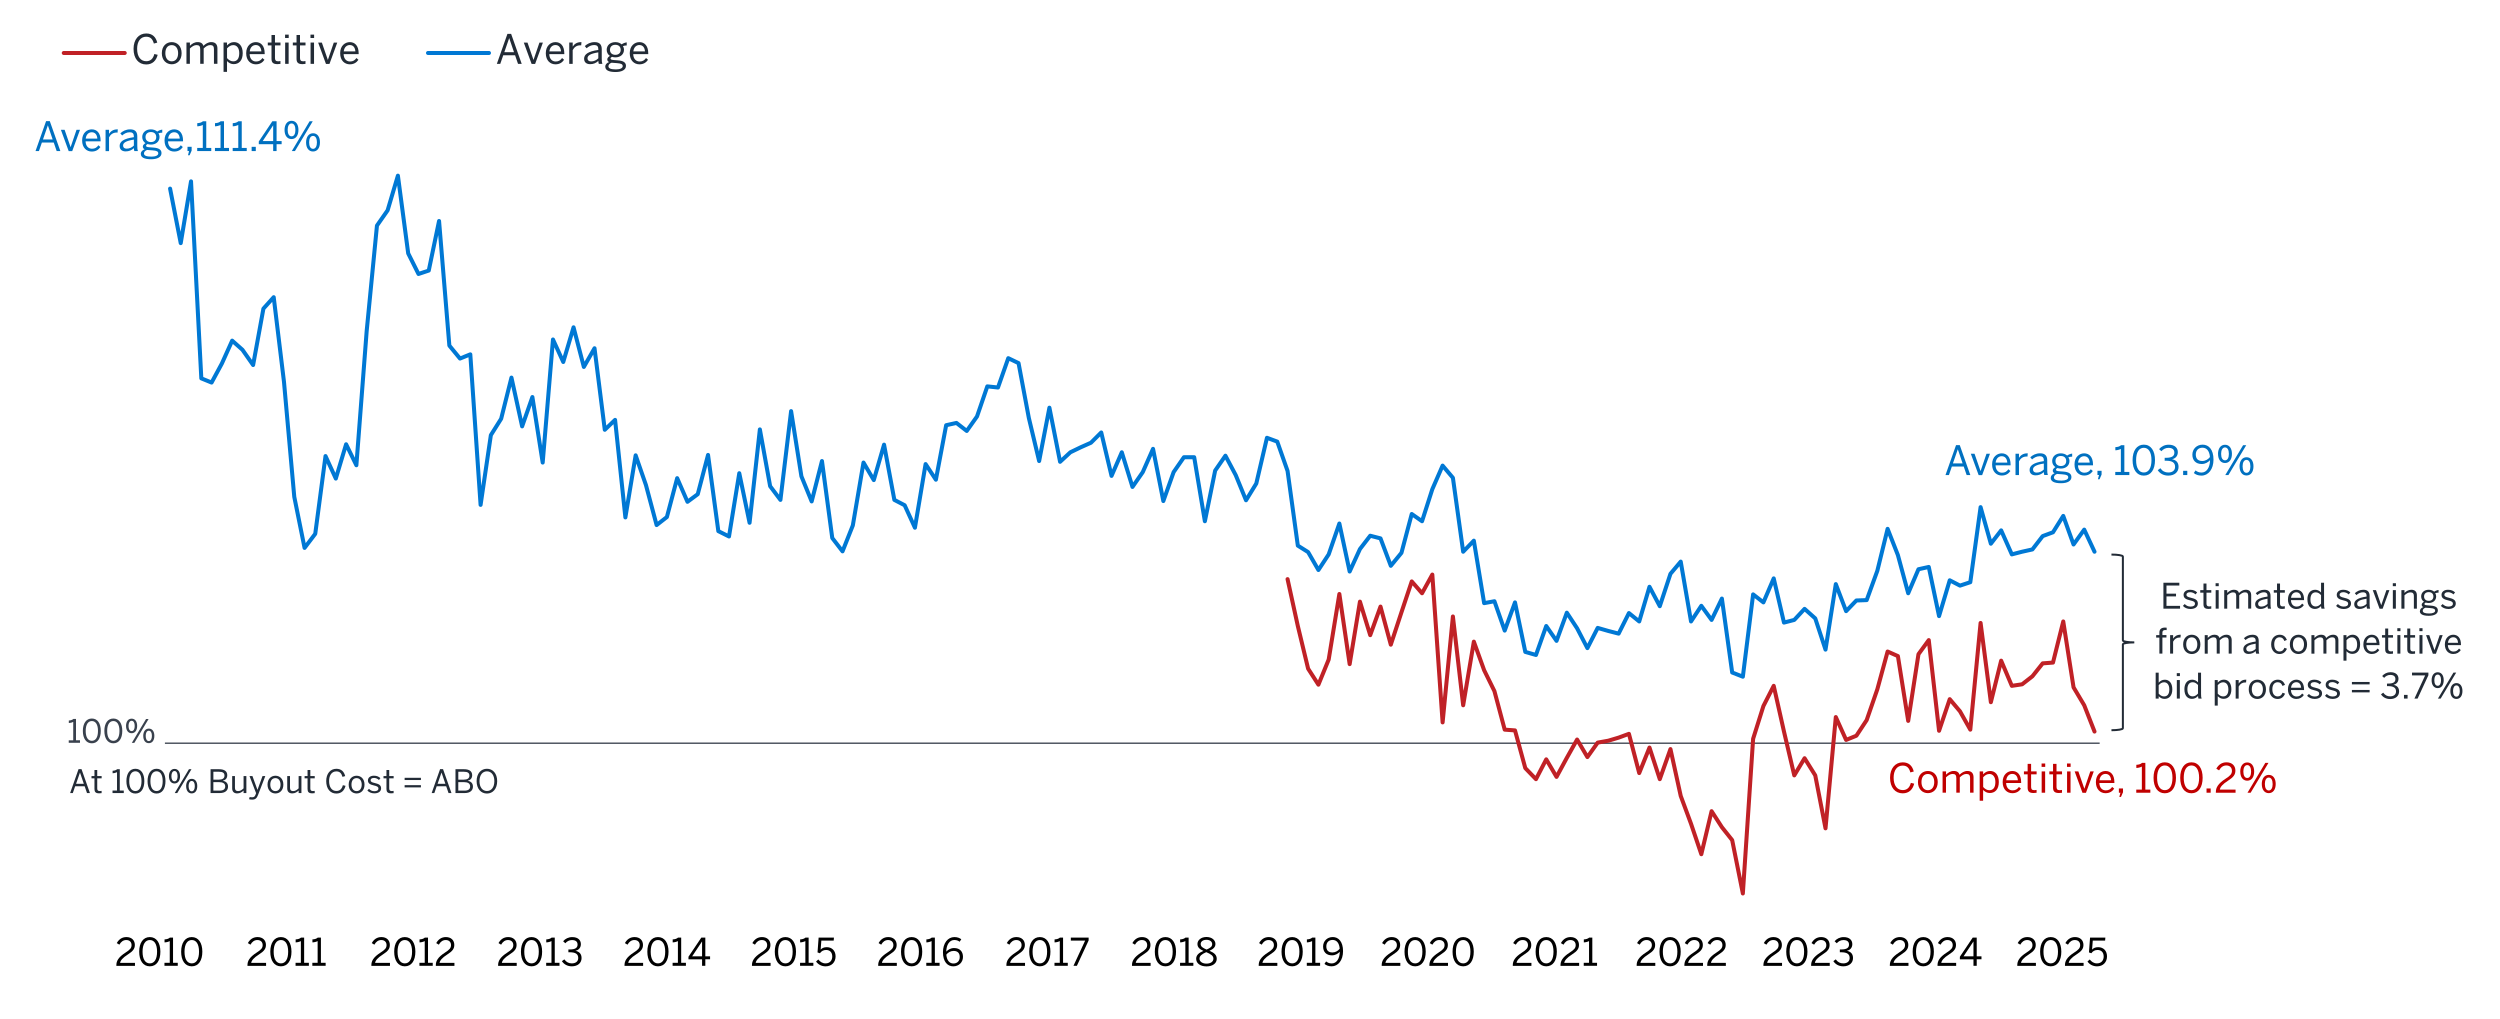<?xml version="1.0" encoding="UTF-8"?><svg id="a" xmlns="http://www.w3.org/2000/svg" viewBox="0 0 930 379.1"><defs><style>.b{fill:#c00000;}.c{fill:#222b36;}.d{stroke:#c02126;}.d,.e,.f,.g{fill:none;}.d,.f,.g{stroke-linejoin:round;}.d,.g{stroke-linecap:round;stroke-width:1.5px;}.h{fill:#39414d;}.i{fill:#0070c0;}.e{stroke:#222b36;stroke-miterlimit:8;stroke-width:.75px;}.f{stroke:#39414d;stroke-width:.5px;}.g{stroke:#0078d4;}</style></defs><line class="f" x1="61.35" y1="276.46" x2="781.07" y2="276.46"/><polyline class="d" points="478.97 215.44 482.79 232.88 486.62 248.75 490.45 254.7 494.27 245.35 498.24 220.97 502.07 247.05 505.9 223.81 509.72 236.28 513.55 225.65 517.38 239.82 521.34 227.77 525.17 216.29 529 220.69 532.82 213.74 536.65 268.73 540.48 229.33 544.3 262.36 548.27 238.69 552.1 249.32 555.93 257.11 559.75 271.43 563.58 271.71 567.41 285.74 571.38 289.85 575.2 282.48 579.03 289 582.86 281.92 586.68 275.11 590.51 281.63 594.34 276.25 598.3 275.54 602.13 274.4 605.96 272.99 609.79 287.58 613.61 278.09 617.44 289.85 621.41 278.66 625.23 296.09 629.06 306.44 632.89 317.77 636.71 301.76 640.54 307.71 644.37 312.53 648.34 332.37 652.16 274.83 655.99 262.64 659.82 255.13 663.64 272.14 667.47 288.44 671.3 282.06 675.27 288.44 679.09 308.14 682.92 266.75 686.75 275.25 690.57 273.69 694.4 267.88 698.37 256.4 702.19 242.37 706.02 244.07 709.85 268.17 713.67 243.36 717.5 238.12 721.33 271.85 725.3 260.09 729.12 264.62 732.95 271.43 736.78 231.74 740.6 261.22 744.43 245.77 748.4 255.13 752.23 254.56 756.05 251.58 759.88 246.77 763.71 246.48 767.53 231.18 771.36 255.69 775.33 262.36 779.16 272.14"/><polyline class="g" points="63.27 70.17 67.23 90.44 71.06 67.47 74.89 140.75 78.71 142.31 82.54 135.22 86.37 126.72 90.19 130.12 94.16 135.79 97.99 114.81 101.82 110.56 105.64 142.03 109.47 184.83 113.3 203.82 117.27 198.58 121.09 169.66 124.92 178.03 128.75 165.27 132.57 173.07 136.4 123.18 140.23 83.92 144.19 78.25 148.02 65.35 151.85 94.26 155.68 101.92 159.5 100.64 163.33 82.21 167.16 128.56 171.12 133.38 174.95 131.82 178.78 187.81 182.6 161.87 186.43 155.77 190.26 140.47 194.23 158.61 198.05 147.7 201.88 172.07 205.71 126.29 209.53 134.66 213.36 121.76 217.19 136.5 221.16 129.55 224.98 159.88 228.81 156.2 232.64 192.48 236.46 169.38 240.29 180.44 244.26 195.32 248.08 192.34 251.91 177.88 255.74 186.67 259.56 183.84 263.39 169.24 267.22 197.58 271.19 199.57 275.01 176.04 278.84 194.47 282.67 159.74 286.49 180.86 290.32 185.96 294.29 152.94 298.12 177.18 301.94 186.53 305.77 171.51 309.6 200.14 313.42 205.1 317.25 195.46 321.22 172.07 325.05 178.59 328.87 165.41 332.7 185.96 336.53 187.95 340.35 196.31 344.32 172.64 348.15 178.45 351.97 158.18 355.8 157.33 359.63 160.31 363.45 154.92 367.28 143.73 371.25 144.15 375.08 133.24 378.9 135.08 382.73 155.49 386.56 171.51 390.38 151.66 394.35 171.79 398.18 168.25 402.01 166.4 405.83 164.7 409.66 160.88 413.49 177.03 417.31 168.25 421.28 181.14 425.11 175.62 428.93 166.97 432.76 186.39 436.59 175.62 440.42 170.09 444.24 170.09 448.21 193.9 452.04 175.05 455.86 169.52 459.69 176.75 463.52 186.1 467.34 179.87 471.31 162.86 475.14 164.28 478.97 175.19 482.79 202.97 486.62 205.38 490.45 212.04 494.27 206.23 498.24 194.75 502.07 212.61 505.9 204.25 509.72 199.29 513.55 200.28 517.38 210.48 521.34 205.66 525.17 191.21 529 193.9 532.82 181.99 536.65 173.21 540.48 177.74 544.3 205.24 548.27 201.13 552.1 224.37 555.93 223.66 559.75 234.58 563.58 224.09 567.41 242.51 571.38 243.65 575.2 232.88 579.03 238.4 582.86 227.92 586.68 233.73 590.51 241.1 594.34 233.58 598.3 234.72 602.13 235.71 605.96 228.06 609.79 231.18 613.61 218.28 617.44 225.51 621.41 213.46 625.23 208.92 629.06 231.18 632.89 225.36 636.71 230.61 640.54 222.67 644.37 250.17 648.34 251.73 652.16 221.11 655.99 224.09 659.82 215.16 663.64 231.6 667.47 230.61 671.3 226.5 675.27 230.04 679.09 241.66 682.92 217.29 686.75 227.35 690.57 223.38 694.4 223.24 698.37 212.32 702.19 196.73 706.02 206.51 709.85 220.69 713.67 211.76 717.5 210.91 721.33 229.19 725.3 215.87 729.12 217.85 732.95 216.58 736.78 188.66 740.6 202.26 744.43 197.3 748.4 206.23 752.23 205.24 756.05 204.39 759.88 199.43 763.71 198.01 767.53 191.92 771.36 202.55 775.33 197.02 779.16 205.24"/><path class="b" d="M703.1,289.3c0-3.46,1.93-5.71,4.71-5.71,2.35,0,3.6,1.37,4.11,3.41l-1.26.34c-.48-1.68-1.25-2.54-2.87-2.54-2.07,0-3.36,1.74-3.36,4.49,0,2.94,1.32,4.62,3.39,4.62,1.58,0,2.55-.88,3.01-2.68l1.25.29c-.54,2.19-1.95,3.6-4.27,3.6-2.82,0-4.71-2.17-4.71-5.8Z"/><path class="b" d="M713.48,290.93c0-2.73,1.74-4.12,3.69-4.12s3.67,1.4,3.67,4.12-1.74,4.12-3.67,4.12-3.69-1.41-3.69-4.12ZM719.54,290.93c0-1.65-.79-3.01-2.37-3.01s-2.38,1.23-2.38,3.01c0,1.68.78,3.03,2.38,3.03,1.5,0,2.37-1.21,2.37-3.03Z"/><path class="b" d="M722.64,294.89v-7.92h1.29v1.2c.75-.75,1.67-1.37,2.85-1.37,1.33,0,1.9.57,2.17,1.4.76-.75,1.74-1.4,2.92-1.4,1.62,0,2.29.95,2.29,2.37v5.71h-1.29v-5.43c0-1.05-.34-1.54-1.38-1.54-.88,0-1.62.5-2.45,1.27v5.7h-1.29v-5.43c0-1.05-.34-1.54-1.38-1.54-.87,0-1.62.5-2.46,1.27v5.7h-1.29Z"/><path class="b" d="M736.44,297.89v-10.92h1.29v1.09c.6-.66,1.42-1.26,2.61-1.26,1.81,0,3.22,1.35,3.22,4.11s-1.42,4.09-3.36,4.09c-.98,0-1.8-.44-2.48-1.14v4.02h-1.29ZM742.28,290.93c0-2.02-.96-3.01-2.23-3.01-.92,0-1.65.5-2.31,1.21v3.63c.69.78,1.46,1.2,2.29,1.2,1.38,0,2.25-.93,2.25-3.03Z"/><path class="b" d="M744.99,290.93c0-2.88,1.92-4.12,3.58-4.12,1.88,0,3.3,1.32,3.3,4.19v.27h-5.59c.05,1.79,1.08,2.75,2.39,2.75,1.14,0,1.78-.46,2.38-1.29l.75.66c-.74,1.05-1.74,1.68-3.23,1.68-1.87,0-3.58-1.37-3.58-4.12ZM750.65,290.26c-.1-1.41-.78-2.37-2.08-2.37-1.06,0-2.07.74-2.25,2.37h4.33Z"/><path class="b" d="M754.28,292.97v-4.93h-1.38v-1.07h1.38v-2.82h1.29v2.82h2.05v1.07h-2.05v4.65c0,.84.27,1.26,1.23,1.26.29,0,.6-.04.81-.1v1.06c-.23.04-.72.09-1.12.09-1.67,0-2.21-.65-2.21-2.03Z"/><path class="b" d="M759.47,285.28v-1.26h1.35v1.26h-1.35ZM759.5,294.89v-7.92h1.29v7.92h-1.29Z"/><path class="b" d="M763.73,292.97v-4.93h-1.38v-1.07h1.38v-2.82h1.29v2.82h2.05v1.07h-2.05v4.65c0,.84.27,1.26,1.23,1.26.29,0,.6-.04.81-.1v1.06c-.23.04-.72.09-1.12.09-1.67,0-2.21-.65-2.21-2.03Z"/><path class="b" d="M768.92,285.28v-1.26h1.35v1.26h-1.35ZM768.95,294.89v-7.92h1.29v7.92h-1.29Z"/><path class="b" d="M774.68,294.92l-2.91-7.95h1.38l2.22,6.42h.03l2.19-6.42h1.29l-2.9,7.95h-1.3Z"/><path class="b" d="M779.67,290.93c0-2.88,1.92-4.12,3.58-4.12,1.88,0,3.3,1.32,3.3,4.19v.27h-5.59c.05,1.79,1.08,2.75,2.39,2.75,1.14,0,1.78-.46,2.38-1.29l.75.66c-.74,1.05-1.74,1.68-3.23,1.68-1.87,0-3.58-1.37-3.58-4.12ZM785.33,290.26c-.1-1.41-.78-2.37-2.08-2.37-1.06,0-2.07.74-2.25,2.37h4.33Z"/><path class="b" d="M788.39,296.47l.41-1.58h-.58v-1.58h1.54v1.4l-.76,1.75h-.6Z"/><path class="b" d="M794.69,294.89v-1.17h2.08v-8.55c-.54.29-1.41.51-2.05.51v-1.17c.86-.03,1.62-.25,2.12-.72h1.23v9.93h1.86v1.17h-5.24Z"/><path class="b" d="M801.12,289.34c0-3.46,1.53-5.76,4.18-5.76s4.16,2.29,4.16,5.76-1.49,5.76-4.16,5.76-4.18-2.29-4.18-5.76ZM808.16,289.34c0-3.01-1.11-4.59-2.85-4.59s-2.87,1.58-2.87,4.59,1.11,4.6,2.87,4.6,2.85-1.59,2.85-4.6Z"/><path class="b" d="M811.04,289.34c0-3.46,1.53-5.76,4.18-5.76s4.16,2.29,4.16,5.76-1.49,5.76-4.16,5.76-4.18-2.29-4.18-5.76ZM818.07,289.34c0-3.01-1.11-4.59-2.85-4.59s-2.87,1.58-2.87,4.59,1.11,4.6,2.87,4.6,2.85-1.59,2.85-4.6Z"/><path class="b" d="M820.83,294.89v-1.58h1.54v1.58h-1.54Z"/><path class="b" d="M824.3,294.89v-.24c0-1.6.72-3.1,3.64-4.98,1.67-1.07,2.34-1.74,2.34-2.92s-.76-2-2.08-2c-1.14,0-2.05.63-2.71,1.83l-1.02-.63c.81-1.47,2.07-2.37,3.79-2.37,2.05,0,3.31,1.26,3.31,3.08,0,1.46-.66,2.44-2.79,3.79-1.93,1.23-2.88,2.32-3,3.27h5.85v1.17h-7.33Z"/><path class="b" d="M833.37,287.05c0-2.08,1.02-3.42,2.61-3.42s2.57,1.32,2.57,3.38-.95,3.41-2.58,3.41-2.59-1.37-2.59-3.36ZM837.41,287.03c0-1.47-.51-2.42-1.44-2.42s-1.44,1-1.44,2.38c0,1.47.49,2.42,1.45,2.42s1.43-1,1.43-2.38ZM836.07,294.89l6.63-11.1h1.17l-6.63,11.1h-1.17ZM841.38,291.68c0-2.08,1.02-3.42,2.61-3.42s2.57,1.32,2.57,3.38-.96,3.41-2.59,3.41-2.58-1.38-2.58-3.36ZM845.42,291.65c0-1.47-.51-2.4-1.45-2.4s-1.44,1-1.44,2.38c0,1.47.5,2.43,1.46,2.43s1.44-1.04,1.44-2.42Z"/><path class="i" d="M13.21,56.2l3.93-11.14h1.38l3.93,11.14h-1.37l-1.09-3.18h-4.41l-1.1,3.18h-1.27ZM15.99,51.87h3.6l-1.77-5.21h-.03l-1.8,5.21Z"/><path class="i" d="M25.56,56.23l-2.91-7.95h1.38l2.22,6.42h.03l2.19-6.42h1.29l-2.9,7.95h-1.3Z"/><path class="i" d="M30.55,52.24c0-2.88,1.92-4.12,3.58-4.12,1.88,0,3.3,1.32,3.3,4.19v.27h-5.59c.04,1.79,1.08,2.75,2.38,2.75,1.14,0,1.79-.46,2.38-1.29l.75.66c-.73,1.05-1.74,1.68-3.22,1.68-1.88,0-3.58-1.37-3.58-4.12ZM36.21,51.57c-.1-1.41-.78-2.37-2.08-2.37-1.06,0-2.07.74-2.25,2.37h4.33Z"/><path class="i" d="M39.27,56.2v-7.92h1.29v1.47h.03c.58-.91,1.51-1.63,3.06-1.63h.17l-.09,1.2s-.33-.01-.38-.01c-1.26,0-2.21.66-2.79,1.78v5.12h-1.29Z"/><path class="i" d="M44.5,54.33c0-1.6,1.36-2.75,5.29-3.3v-.36c0-.99-.52-1.47-1.5-1.47-1.2,0-2.08.53-2.86,1.2l-.67-.81c.92-.84,2.1-1.47,3.67-1.47,1.89,0,2.64.99,2.64,2.64v3.49c0,.96.06,1.54.23,1.95h-1.32c-.1-.33-.18-.64-.18-1.09-.88.83-1.87,1.21-3.06,1.21-1.37,0-2.23-.72-2.23-2ZM49.8,54.15v-2.22c-3.01.48-4.02,1.21-4.02,2.2,0,.77.51,1.17,1.33,1.17,1.05,0,1.95-.43,2.68-1.15Z"/><path class="i" d="M52.36,57.28c0-.81.56-1.41,1.44-1.75-.45-.21-.67-.54-.67-1,0-.51.42-.95.99-1.28-.76-.5-1.21-1.29-1.21-2.28,0-1.67,1.33-2.85,3.23-2.85.97,0,1.78.33,2.34.83.48-.36,1.23-.66,1.88-.74v1.14c-.44,0-.96.08-1.43.25.26.36.41.83.41,1.37,0,1.71-1.35,2.82-3.19,2.82-.47,0-.85-.08-1.26-.2-.33.15-.55.35-.55.62,0,.33.25.48,1.09.56l1.62.13c2.01.13,3.03.78,3.03,2.05,0,1.5-1.58,2.29-3.87,2.29-2.67,0-3.82-.76-3.82-1.96ZM58.87,57.07c0-.71-.52-1.02-2.19-1.14l-1.5-.11c-.15-.01-.3-.03-.45-.04-.77.27-1.17.76-1.17,1.3,0,.79.82,1.19,2.79,1.19,1.58,0,2.52-.48,2.52-1.2ZM58.12,51c0-1.15-.72-1.88-1.99-1.88s-2,.74-2,1.88.79,1.85,2.01,1.85,1.98-.71,1.98-1.85Z"/><path class="i" d="M61.21,52.24c0-2.88,1.92-4.12,3.58-4.12,1.88,0,3.3,1.32,3.3,4.19v.27h-5.59c.04,1.79,1.08,2.75,2.38,2.75,1.14,0,1.79-.46,2.38-1.29l.75.66c-.73,1.05-1.74,1.68-3.22,1.68-1.88,0-3.58-1.37-3.58-4.12ZM66.87,51.57c-.1-1.41-.78-2.37-2.08-2.37-1.06,0-2.07.74-2.25,2.37h4.33Z"/><path class="i" d="M69.93,57.78l.4-1.58h-.58v-1.58h1.54v1.4l-.76,1.75h-.6Z"/><path class="i" d="M73.36,56.2v-1.17h2.08v-8.55c-.54.29-1.41.51-2.06.51v-1.17c.85-.03,1.62-.25,2.12-.72h1.23v9.93h1.86v1.17h-5.23Z"/><path class="i" d="M79.96,56.2v-1.17h2.08v-8.55c-.54.29-1.41.51-2.06.51v-1.17c.85-.03,1.62-.25,2.12-.72h1.23v9.93h1.86v1.17h-5.23Z"/><path class="i" d="M86.56,56.2v-1.17h2.08v-8.55c-.54.29-1.41.51-2.06.51v-1.17c.85-.03,1.62-.25,2.12-.72h1.23v9.93h1.86v1.17h-5.23Z"/><path class="i" d="M93.61,56.2v-1.58h1.54v1.58h-1.54Z"/><path class="i" d="M101.62,56.2v-2.56h-5.35v-1.01l5.05-7.53h1.57v7.38h1.88v1.16h-1.88v2.56h-1.27ZM97.72,52.48h3.9v-5.83h-.03l-3.87,5.83Z"/><path class="i" d="M105.85,48.36c0-2.08,1.02-3.42,2.61-3.42s2.56,1.32,2.56,3.38-.95,3.41-2.58,3.41-2.59-1.37-2.59-3.36ZM109.89,48.34c0-1.47-.51-2.42-1.44-2.42s-1.44,1-1.44,2.38c0,1.47.5,2.42,1.46,2.42s1.42-1,1.42-2.38ZM108.55,56.2l6.63-11.1h1.17l-6.63,11.1h-1.17ZM113.86,52.99c0-2.08,1.02-3.42,2.61-3.42s2.56,1.32,2.56,3.38-.96,3.41-2.59,3.41-2.58-1.38-2.58-3.36ZM117.9,52.96c0-1.47-.51-2.4-1.46-2.4s-1.44,1-1.44,2.38c0,1.47.5,2.43,1.46,2.43s1.44-1.04,1.44-2.42Z"/><path class="i" d="M723.72,176.72l3.93-11.14h1.38l3.93,11.14h-1.37l-1.09-3.18h-4.41l-1.09,3.18h-1.28ZM726.49,172.38h3.6l-1.77-5.21h-.03l-1.8,5.21Z"/><path class="i" d="M736.06,176.75l-2.91-7.95h1.38l2.22,6.42h.03l2.19-6.42h1.29l-2.9,7.95h-1.3Z"/><path class="i" d="M741.06,172.76c0-2.88,1.92-4.12,3.58-4.12,1.88,0,3.3,1.32,3.3,4.19v.27h-5.59c.05,1.79,1.08,2.75,2.39,2.75,1.14,0,1.78-.46,2.38-1.29l.75.66c-.74,1.05-1.74,1.68-3.23,1.68-1.87,0-3.58-1.37-3.58-4.12ZM746.71,172.08c-.1-1.41-.78-2.37-2.08-2.37-1.06,0-2.07.74-2.25,2.37h4.33Z"/><path class="i" d="M749.77,176.72v-7.92h1.29v1.47h.03c.58-.91,1.51-1.63,3.06-1.63h.17l-.09,1.2s-.33-.01-.38-.01c-1.26,0-2.21.66-2.79,1.78v5.12h-1.29Z"/><path class="i" d="M755.01,174.84c0-1.6,1.37-2.75,5.29-3.3v-.36c0-.99-.53-1.47-1.5-1.47-1.2,0-2.08.53-2.87,1.2l-.67-.81c.92-.84,2.1-1.47,3.67-1.47,1.89,0,2.64.99,2.64,2.64v3.49c0,.96.06,1.54.23,1.95h-1.32c-.11-.33-.18-.64-.18-1.09-.89.83-1.88,1.21-3.06,1.21-1.36,0-2.23-.72-2.23-2ZM760.3,174.66v-2.22c-3.02.48-4.02,1.21-4.02,2.2,0,.77.51,1.17,1.33,1.17,1.05,0,1.95-.43,2.69-1.15Z"/><path class="i" d="M762.87,177.8c0-.81.55-1.41,1.44-1.75-.45-.21-.68-.54-.68-1,0-.51.42-.95.99-1.28-.76-.5-1.21-1.29-1.21-2.28,0-1.67,1.33-2.85,3.22-2.85.98,0,1.79.33,2.34.83.48-.36,1.23-.66,1.88-.74v1.14c-.43,0-.96.08-1.42.25.25.36.41.83.41,1.37,0,1.71-1.35,2.82-3.2,2.82-.46,0-.85-.08-1.26-.2-.33.15-.55.35-.55.62,0,.33.25.48,1.09.56l1.62.13c2.01.13,3.03.78,3.03,2.05,0,1.5-1.57,2.29-3.87,2.29-2.67,0-3.83-.76-3.83-1.96ZM769.38,177.59c0-.71-.52-1.02-2.19-1.14l-1.5-.11c-.15-.01-.3-.03-.45-.04-.76.27-1.17.76-1.17,1.3,0,.79.83,1.19,2.79,1.19,1.57,0,2.52-.48,2.52-1.2ZM768.63,171.51c0-1.15-.72-1.88-2-1.88s-1.99.74-1.99,1.88.79,1.85,2.01,1.85,1.98-.71,1.98-1.85Z"/><path class="i" d="M771.72,172.76c0-2.88,1.92-4.12,3.58-4.12,1.88,0,3.3,1.32,3.3,4.19v.27h-5.59c.05,1.79,1.08,2.75,2.39,2.75,1.14,0,1.78-.46,2.38-1.29l.75.66c-.74,1.05-1.74,1.68-3.23,1.68-1.88,0-3.58-1.37-3.58-4.12ZM777.37,172.08c-.11-1.41-.78-2.37-2.08-2.37-1.06,0-2.07.74-2.25,2.37h4.33Z"/><path class="i" d="M780.43,178.29l.4-1.58h-.58v-1.58h1.54v1.4l-.76,1.75h-.6Z"/><path class="i" d="M786.88,176.72v-1.17h2.08v-8.55c-.54.29-1.41.51-2.05.51v-1.17c.86-.03,1.62-.25,2.12-.72h1.23v9.93h1.86v1.17h-5.24Z"/><path class="i" d="M793.32,171.17c0-3.46,1.53-5.76,4.18-5.76s4.16,2.29,4.16,5.76-1.49,5.76-4.16,5.76-4.18-2.29-4.18-5.76ZM800.35,171.17c0-3.01-1.11-4.59-2.85-4.59s-2.87,1.58-2.87,4.59,1.11,4.6,2.87,4.6,2.85-1.59,2.85-4.6Z"/><path class="i" d="M802.69,174.9l.96-.72c.79,1.14,1.79,1.59,2.96,1.59,1.54,0,2.52-.78,2.52-2.1,0-1.54-.98-2.28-3.42-2.28h-.45v-1.09h.52c2.29,0,3.08-.71,3.08-1.93,0-1.05-.63-1.77-2.21-1.77-1.06,0-1.96.5-2.61,1.26l-.86-.79c.83-.96,2.05-1.64,3.57-1.64,2.35,0,3.4,1.26,3.4,2.78,0,1.39-.82,2.33-2.16,2.62,1.65.33,2.43,1.3,2.43,2.88,0,1.88-1.49,3.22-3.83,3.22-1.67,0-3.06-.72-3.92-2.02Z"/><path class="i" d="M812.13,176.72v-1.58h1.54v1.58h-1.54Z"/><path class="i" d="M816.1,175.97l.64-.97c.6.46,1.22.79,2.24.79,1.92,0,3.12-1.95,3.15-4.59-.72.75-1.74,1.41-3.09,1.41-2.25,0-3.48-1.4-3.48-3.48s1.59-3.72,3.83-3.72,4.03,1.79,4.03,5.56c0,3.57-1.9,5.96-4.48,5.96-1.28,0-2.22-.43-2.83-.96ZM822.1,170.01c-.2-2.43-1.33-3.46-2.79-3.46s-2.47.93-2.47,2.55c0,1.38.67,2.39,2.41,2.39,1.16,0,2.24-.65,2.85-1.47Z"/><path class="i" d="M825.1,168.87c0-2.08,1.02-3.42,2.61-3.42s2.57,1.32,2.57,3.38-.95,3.41-2.58,3.41-2.59-1.37-2.59-3.36ZM829.14,168.86c0-1.47-.51-2.42-1.44-2.42s-1.44,1-1.44,2.38c0,1.47.49,2.42,1.45,2.42s1.43-1,1.43-2.38ZM827.8,176.72l6.63-11.1h1.17l-6.63,11.1h-1.17ZM833.11,173.51c0-2.08,1.02-3.42,2.61-3.42s2.57,1.32,2.57,3.38-.96,3.41-2.59,3.41-2.58-1.38-2.58-3.36ZM837.14,173.48c0-1.47-.51-2.4-1.45-2.4s-1.44,1-1.44,2.38c0,1.47.5,2.43,1.46,2.43s1.44-1.04,1.44-2.42Z"/><path d="M43.29,359.28v-.23c0-1.52.68-2.93,3.44-4.71,1.57-1.01,2.21-1.64,2.21-2.76s-.72-1.89-1.97-1.89c-1.08,0-1.94.6-2.57,1.73l-.96-.59c.77-1.39,1.96-2.24,3.59-2.24,1.94,0,3.13,1.19,3.13,2.91,0,1.38-.62,2.31-2.64,3.59-1.83,1.16-2.72,2.2-2.84,3.09h5.53v1.11h-6.93Z"/><path d="M51.78,354.03c0-3.27,1.45-5.44,3.95-5.44s3.93,2.17,3.93,5.44-1.4,5.44-3.93,5.44-3.95-2.17-3.95-5.44ZM58.43,354.03c0-2.85-1.05-4.34-2.69-4.34s-2.71,1.49-2.71,4.34,1.05,4.35,2.71,4.35,2.69-1.5,2.69-4.35Z"/><path d="M61.18,359.28v-1.11h1.97v-8.08c-.51.27-1.33.48-1.94.48v-1.11c.81-.03,1.53-.24,2-.68h1.16v9.38h1.76v1.11h-4.95Z"/><path d="M67.39,354.03c0-3.27,1.45-5.44,3.95-5.44s3.93,2.17,3.93,5.44-1.4,5.44-3.93,5.44-3.95-2.17-3.95-5.44ZM74.04,354.03c0-2.85-1.05-4.34-2.69-4.34s-2.71,1.49-2.71,4.34,1.05,4.35,2.71,4.35,2.69-1.5,2.69-4.35Z"/><path d="M92.06,359.28v-.23c0-1.52.68-2.93,3.44-4.71,1.57-1.01,2.21-1.64,2.21-2.76s-.72-1.89-1.97-1.89c-1.08,0-1.94.6-2.57,1.73l-.96-.59c.77-1.39,1.96-2.24,3.59-2.24,1.94,0,3.13,1.19,3.13,2.91,0,1.38-.62,2.31-2.64,3.59-1.83,1.16-2.72,2.2-2.84,3.09h5.53v1.11h-6.93Z"/><path d="M100.55,354.03c0-3.27,1.45-5.44,3.95-5.44s3.93,2.17,3.93,5.44-1.4,5.44-3.93,5.44-3.95-2.17-3.95-5.44ZM107.2,354.03c0-2.85-1.05-4.34-2.69-4.34s-2.71,1.49-2.71,4.34,1.05,4.35,2.71,4.35,2.69-1.5,2.69-4.35Z"/><path d="M109.95,359.28v-1.11h1.97v-8.08c-.51.27-1.33.48-1.94.48v-1.11c.81-.03,1.53-.24,2-.68h1.16v9.38h1.76v1.11h-4.95Z"/><path d="M116.19,359.28v-1.11h1.97v-8.08c-.51.27-1.33.48-1.94.48v-1.11c.81-.03,1.53-.24,2-.68h1.16v9.38h1.76v1.11h-4.95Z"/><path d="M138.15,359.28v-.23c0-1.52.68-2.93,3.44-4.71,1.57-1.01,2.21-1.64,2.21-2.76s-.72-1.89-1.97-1.89c-1.08,0-1.94.6-2.57,1.73l-.96-.59c.77-1.39,1.96-2.24,3.59-2.24,1.94,0,3.13,1.19,3.13,2.91,0,1.38-.62,2.31-2.64,3.59-1.83,1.16-2.72,2.2-2.84,3.09h5.53v1.11h-6.93Z"/><path d="M146.64,354.03c0-3.27,1.45-5.44,3.95-5.44s3.93,2.17,3.93,5.44-1.4,5.44-3.93,5.44-3.95-2.17-3.95-5.44ZM153.29,354.03c0-2.85-1.05-4.34-2.69-4.34s-2.71,1.49-2.71,4.34,1.05,4.35,2.71,4.35,2.69-1.5,2.69-4.35Z"/><path d="M156.03,359.28v-1.11h1.97v-8.08c-.51.27-1.33.48-1.94.48v-1.11c.81-.03,1.53-.24,2-.68h1.16v9.38h1.76v1.11h-4.95Z"/><path d="M162.13,359.28v-.23c0-1.52.68-2.93,3.44-4.71,1.57-1.01,2.21-1.64,2.21-2.76s-.72-1.89-1.97-1.89c-1.08,0-1.94.6-2.57,1.73l-.96-.59c.77-1.39,1.96-2.24,3.59-2.24,1.94,0,3.13,1.19,3.13,2.91,0,1.38-.62,2.31-2.64,3.59-1.83,1.16-2.72,2.2-2.84,3.09h5.53v1.11h-6.93Z"/><path d="M185.3,359.28v-.23c0-1.52.68-2.93,3.44-4.71,1.57-1.01,2.21-1.64,2.21-2.76s-.72-1.89-1.97-1.89c-1.08,0-1.94.6-2.57,1.73l-.96-.59c.77-1.39,1.96-2.24,3.59-2.24,1.94,0,3.13,1.19,3.13,2.91,0,1.38-.62,2.31-2.64,3.59-1.83,1.16-2.72,2.2-2.84,3.09h5.53v1.11h-6.93Z"/><path d="M193.79,354.03c0-3.27,1.45-5.44,3.95-5.44s3.93,2.17,3.93,5.44-1.4,5.44-3.93,5.44-3.95-2.17-3.95-5.44ZM200.43,354.03c0-2.85-1.05-4.34-2.69-4.34s-2.71,1.49-2.71,4.34,1.05,4.35,2.71,4.35,2.69-1.5,2.69-4.35Z"/><path d="M203.18,359.28v-1.11h1.97v-8.08c-.51.27-1.33.48-1.94.48v-1.11c.81-.03,1.53-.24,2-.68h1.16v9.38h1.76v1.11h-4.95Z"/><path d="M209.02,357.56l.91-.68c.75,1.08,1.69,1.5,2.79,1.5,1.46,0,2.38-.74,2.38-1.99,0-1.46-.92-2.15-3.23-2.15h-.43v-1.04h.5c2.17,0,2.91-.67,2.91-1.83,0-.99-.6-1.67-2.08-1.67-1.01,0-1.86.47-2.47,1.19l-.81-.75c.78-.91,1.94-1.54,3.37-1.54,2.23,0,3.22,1.19,3.22,2.62,0,1.32-.78,2.2-2.04,2.48,1.56.31,2.3,1.23,2.3,2.72,0,1.77-1.4,3.05-3.61,3.05-1.57,0-2.89-.68-3.7-1.91Z"/><path d="M232.32,359.28v-.23c0-1.52.68-2.93,3.44-4.71,1.57-1.01,2.21-1.64,2.21-2.76s-.72-1.89-1.97-1.89c-1.08,0-1.94.6-2.57,1.73l-.96-.59c.77-1.39,1.96-2.24,3.59-2.24,1.94,0,3.13,1.19,3.13,2.91,0,1.38-.62,2.31-2.64,3.59-1.83,1.16-2.72,2.2-2.84,3.09h5.53v1.11h-6.93Z"/><path d="M240.81,354.03c0-3.27,1.45-5.44,3.95-5.44s3.93,2.17,3.93,5.44-1.4,5.44-3.93,5.44-3.95-2.17-3.95-5.44ZM247.46,354.03c0-2.85-1.05-4.34-2.69-4.34s-2.71,1.49-2.71,4.34,1.05,4.35,2.71,4.35,2.69-1.5,2.69-4.35Z"/><path d="M250.21,359.28v-1.11h1.97v-8.08c-.51.27-1.33.48-1.94.48v-1.11c.81-.03,1.53-.24,2-.68h1.16v9.38h1.76v1.11h-4.95Z"/><path d="M261.17,359.28v-2.42h-5.06v-.95l4.78-7.12h1.49v6.97h1.77v1.09h-1.77v2.42h-1.21ZM257.48,355.76h3.69v-5.51h-.03l-3.66,5.51Z"/><path d="M279.73,359.28v-.23c0-1.52.68-2.93,3.44-4.71,1.57-1.01,2.21-1.64,2.21-2.76s-.72-1.89-1.97-1.89c-1.08,0-1.94.6-2.57,1.73l-.96-.59c.77-1.39,1.96-2.24,3.59-2.24,1.94,0,3.13,1.19,3.13,2.91,0,1.38-.62,2.31-2.64,3.59-1.83,1.16-2.72,2.2-2.83,3.09h5.53v1.11h-6.93Z"/><path d="M288.22,354.03c0-3.27,1.45-5.44,3.96-5.44s3.93,2.17,3.93,5.44-1.4,5.44-3.93,5.44-3.96-2.17-3.96-5.44ZM294.87,354.03c0-2.85-1.05-4.34-2.69-4.34s-2.71,1.49-2.71,4.34,1.05,4.35,2.71,4.35,2.69-1.5,2.69-4.35Z"/><path d="M297.62,359.28v-1.11h1.97v-8.08c-.51.27-1.33.48-1.94.48v-1.11c.81-.03,1.53-.24,2-.68h1.16v9.38h1.76v1.11h-4.95Z"/><path d="M303.57,357.69l.84-.77c.67.84,1.49,1.46,2.69,1.46,1.71,0,2.5-1.21,2.5-2.55,0-1.6-.94-2.44-2.28-2.44-1.02,0-1.74.42-2.31,1.22l-.89-.31.41-5.51h5.7l-.1,1.12h-4.59l-.26,3.35c.48-.54,1.18-.91,2.28-.91,1.96,0,3.28,1.35,3.28,3.43s-1.4,3.7-3.7,3.7c-1.56,0-2.81-.72-3.56-1.79Z"/><path d="M326.69,359.28v-.23c0-1.52.68-2.93,3.44-4.71,1.57-1.01,2.21-1.64,2.21-2.76s-.72-1.89-1.97-1.89c-1.08,0-1.94.6-2.57,1.73l-.96-.59c.77-1.39,1.96-2.24,3.59-2.24,1.94,0,3.13,1.19,3.13,2.91,0,1.38-.62,2.31-2.64,3.59-1.83,1.16-2.72,2.2-2.83,3.09h5.53v1.11h-6.93Z"/><path d="M335.18,354.03c0-3.27,1.45-5.44,3.96-5.44s3.93,2.17,3.93,5.44-1.4,5.44-3.93,5.44-3.96-2.17-3.96-5.44ZM341.83,354.03c0-2.85-1.05-4.34-2.69-4.34s-2.71,1.49-2.71,4.34,1.05,4.35,2.71,4.35,2.69-1.5,2.69-4.35Z"/><path d="M344.58,359.28v-1.11h1.97v-8.08c-.51.27-1.33.48-1.94.48v-1.11c.81-.03,1.53-.24,2-.68h1.16v9.38h1.76v1.11h-4.95Z"/><path d="M350.78,354.22c0-3.37,1.81-5.63,4.25-5.63,1.16,0,2,.37,2.57.82l-.62.92c-.52-.4-1.08-.65-1.98-.65-1.81,0-2.96,1.83-2.99,4.32.68-.71,1.64-1.33,2.92-1.33,2.14,0,3.3,1.32,3.3,3.29s-1.5,3.52-3.62,3.52-3.83-1.69-3.83-5.26ZM357.02,355.99c0-1.3-.65-2.25-2.28-2.25-1.11,0-2.13.61-2.71,1.39.2,2.3,1.28,3.29,2.65,3.29s2.34-.89,2.34-2.42Z"/><path d="M374.38,359.28v-.23c0-1.52.68-2.93,3.44-4.71,1.57-1.01,2.21-1.64,2.21-2.76s-.72-1.89-1.97-1.89c-1.08,0-1.94.6-2.57,1.73l-.96-.59c.77-1.39,1.96-2.24,3.59-2.24,1.94,0,3.13,1.19,3.13,2.91,0,1.38-.62,2.31-2.64,3.59-1.83,1.16-2.72,2.2-2.83,3.09h5.53v1.11h-6.93Z"/><path d="M382.87,354.03c0-3.27,1.45-5.44,3.96-5.44s3.93,2.17,3.93,5.44-1.4,5.44-3.93,5.44-3.96-2.17-3.96-5.44ZM389.52,354.03c0-2.85-1.05-4.34-2.69-4.34s-2.71,1.49-2.71,4.34,1.05,4.35,2.71,4.35,2.69-1.5,2.69-4.35Z"/><path d="M392.27,359.28v-1.11h1.97v-8.08c-.51.27-1.33.48-1.94.48v-1.11c.81-.03,1.53-.24,2-.68h1.16v9.38h1.76v1.11h-4.95Z"/><path d="M399.33,359.28l4.34-9.37h-5.32v-1.12h6.62v1.05l-4.37,9.44h-1.28Z"/><path d="M421.1,359.28v-.23c0-1.52.68-2.93,3.44-4.71,1.57-1.01,2.21-1.64,2.21-2.76s-.72-1.89-1.97-1.89c-1.08,0-1.94.6-2.57,1.73l-.96-.59c.77-1.39,1.96-2.24,3.59-2.24,1.94,0,3.13,1.19,3.13,2.91,0,1.38-.62,2.31-2.64,3.59-1.83,1.16-2.72,2.2-2.83,3.09h5.53v1.11h-6.93Z"/><path d="M429.59,354.03c0-3.27,1.45-5.44,3.96-5.44s3.93,2.17,3.93,5.44-1.4,5.44-3.93,5.44-3.96-2.17-3.96-5.44ZM436.24,354.03c0-2.85-1.05-4.34-2.69-4.34s-2.71,1.49-2.71,4.34,1.05,4.35,2.71,4.35,2.69-1.5,2.69-4.35Z"/><path d="M438.98,359.28v-1.11h1.97v-8.08c-.51.27-1.33.48-1.94.48v-1.11c.81-.03,1.53-.24,2-.68h1.16v9.38h1.76v1.11h-4.95Z"/><path d="M444.97,356.71c0-1.45,1.05-2.28,2.69-2.98-1.38-.64-2.21-1.3-2.21-2.59s1.22-2.58,3.36-2.58,3.33,1.29,3.33,2.58c0,1.22-.81,1.91-2.22,2.55,1.7.74,2.71,1.47,2.71,3.02s-1.4,2.79-3.81,2.79-3.84-1.22-3.84-2.79ZM451.39,356.64c0-1.11-.94-1.71-2.67-2.44-1.7.77-2.51,1.39-2.51,2.44s1.06,1.83,2.59,1.83,2.58-.71,2.58-1.83ZM450.93,351.21c0-.79-.65-1.6-2.13-1.6s-2.14.77-2.14,1.56c0,.96.7,1.42,2.2,2.07,1.46-.65,2.07-1.11,2.07-2.03Z"/><path d="M468.24,359.28v-.23c0-1.52.68-2.93,3.44-4.71,1.57-1.01,2.21-1.64,2.21-2.76s-.72-1.89-1.97-1.89c-1.08,0-1.94.6-2.57,1.73l-.96-.59c.77-1.39,1.96-2.24,3.59-2.24,1.94,0,3.13,1.19,3.13,2.91,0,1.38-.62,2.31-2.64,3.59-1.83,1.16-2.72,2.2-2.83,3.09h5.53v1.11h-6.93Z"/><path d="M476.73,354.03c0-3.27,1.45-5.44,3.96-5.44s3.93,2.17,3.93,5.44-1.4,5.44-3.93,5.44-3.96-2.17-3.96-5.44ZM483.38,354.03c0-2.85-1.05-4.34-2.69-4.34s-2.71,1.49-2.71,4.34,1.05,4.35,2.71,4.35,2.69-1.5,2.69-4.35Z"/><path d="M486.13,359.28v-1.11h1.97v-8.08c-.51.27-1.33.48-1.94.48v-1.11c.81-.03,1.53-.24,2-.68h1.16v9.38h1.76v1.11h-4.95Z"/><path d="M492.7,358.57l.61-.92c.57.44,1.15.75,2.11.75,1.81,0,2.95-1.84,2.98-4.34-.68.71-1.64,1.33-2.92,1.33-2.13,0-3.29-1.32-3.29-3.29s1.5-3.52,3.61-3.52,3.81,1.69,3.81,5.26c0,3.37-1.8,5.63-4.24,5.63-1.21,0-2.1-.41-2.68-.91ZM498.37,352.94c-.18-2.3-1.26-3.28-2.64-3.28s-2.34.88-2.34,2.41c0,1.3.64,2.25,2.28,2.25,1.09,0,2.11-.61,2.69-1.39Z"/><path d="M513.99,359.28v-.23c0-1.52.68-2.93,3.44-4.71,1.57-1.01,2.21-1.64,2.21-2.76s-.72-1.89-1.97-1.89c-1.08,0-1.94.6-2.57,1.73l-.96-.59c.77-1.39,1.96-2.24,3.59-2.24,1.94,0,3.13,1.19,3.13,2.91,0,1.38-.62,2.31-2.64,3.59-1.83,1.16-2.72,2.2-2.83,3.09h5.53v1.11h-6.93Z"/><path d="M522.48,354.03c0-3.27,1.45-5.44,3.96-5.44s3.93,2.17,3.93,5.44-1.4,5.44-3.93,5.44-3.96-2.17-3.96-5.44ZM529.13,354.03c0-2.85-1.05-4.34-2.69-4.34s-2.71,1.49-2.71,4.34,1.05,4.35,2.71,4.35,2.69-1.5,2.69-4.35Z"/><path d="M531.73,359.28v-.23c0-1.52.68-2.93,3.44-4.71,1.57-1.01,2.21-1.64,2.21-2.76s-.72-1.89-1.97-1.89c-1.08,0-1.94.6-2.57,1.73l-.96-.59c.77-1.39,1.96-2.24,3.59-2.24,1.94,0,3.13,1.19,3.13,2.91,0,1.38-.62,2.31-2.64,3.59-1.83,1.16-2.72,2.2-2.83,3.09h5.53v1.11h-6.93Z"/><path d="M540.35,354.03c0-3.27,1.45-5.44,3.96-5.44s3.93,2.17,3.93,5.44-1.4,5.44-3.93,5.44-3.96-2.17-3.96-5.44ZM547,354.03c0-2.85-1.05-4.34-2.69-4.34s-2.71,1.49-2.71,4.34,1.05,4.35,2.71,4.35,2.69-1.5,2.69-4.35Z"/><path d="M562.76,359.28v-.23c0-1.52.68-2.93,3.44-4.71,1.57-1.01,2.21-1.64,2.21-2.76s-.72-1.89-1.97-1.89c-1.08,0-1.94.6-2.57,1.73l-.96-.59c.77-1.39,1.96-2.24,3.59-2.24,1.94,0,3.13,1.19,3.13,2.91,0,1.38-.62,2.31-2.64,3.59-1.83,1.16-2.72,2.2-2.83,3.09h5.53v1.11h-6.93Z"/><path d="M571.25,354.03c0-3.27,1.45-5.44,3.96-5.44s3.93,2.17,3.93,5.44-1.4,5.44-3.93,5.44-3.96-2.17-3.96-5.44ZM577.9,354.03c0-2.85-1.05-4.34-2.69-4.34s-2.71,1.49-2.71,4.34,1.05,4.35,2.71,4.35,2.69-1.5,2.69-4.35Z"/><path d="M580.51,359.28v-.23c0-1.52.68-2.93,3.44-4.71,1.57-1.01,2.21-1.64,2.21-2.76s-.72-1.89-1.97-1.89c-1.08,0-1.94.6-2.57,1.73l-.96-.59c.77-1.39,1.96-2.24,3.59-2.24,1.94,0,3.13,1.19,3.13,2.91,0,1.38-.62,2.31-2.64,3.59-1.83,1.16-2.72,2.2-2.83,3.09h5.53v1.11h-6.93Z"/><path d="M589.15,359.28v-1.11h1.97v-8.08c-.51.27-1.33.48-1.94.48v-1.11c.81-.03,1.53-.24,2-.68h1.16v9.38h1.76v1.11h-4.95Z"/><path d="M608.84,359.28v-.23c0-1.52.68-2.93,3.44-4.71,1.57-1.01,2.21-1.64,2.21-2.76s-.72-1.89-1.97-1.89c-1.08,0-1.94.6-2.57,1.73l-.96-.59c.77-1.39,1.96-2.24,3.59-2.24,1.94,0,3.13,1.19,3.13,2.91,0,1.38-.62,2.31-2.64,3.59-1.83,1.16-2.72,2.2-2.83,3.09h5.53v1.11h-6.93Z"/><path d="M617.33,354.03c0-3.27,1.45-5.44,3.96-5.44s3.93,2.17,3.93,5.44-1.4,5.44-3.93,5.44-3.96-2.17-3.96-5.44ZM623.98,354.03c0-2.85-1.05-4.34-2.69-4.34s-2.71,1.49-2.71,4.34,1.05,4.35,2.71,4.35,2.69-1.5,2.69-4.35Z"/><path d="M626.59,359.28v-.23c0-1.52.68-2.93,3.44-4.71,1.57-1.01,2.21-1.64,2.21-2.76s-.72-1.89-1.97-1.89c-1.08,0-1.94.6-2.57,1.73l-.96-.59c.77-1.39,1.96-2.24,3.59-2.24,1.94,0,3.13,1.19,3.13,2.91,0,1.38-.62,2.31-2.64,3.59-1.83,1.16-2.72,2.2-2.83,3.09h5.53v1.11h-6.93Z"/><path d="M635.09,359.28v-.23c0-1.52.68-2.93,3.44-4.71,1.57-1.01,2.21-1.64,2.21-2.76s-.72-1.89-1.97-1.89c-1.08,0-1.94.6-2.57,1.73l-.96-.59c.77-1.39,1.96-2.24,3.59-2.24,1.94,0,3.13,1.19,3.13,2.91,0,1.38-.62,2.31-2.64,3.59-1.83,1.16-2.72,2.2-2.83,3.09h5.53v1.11h-6.93Z"/><path d="M655.99,359.28v-.23c0-1.52.68-2.93,3.44-4.71,1.57-1.01,2.21-1.64,2.21-2.76s-.72-1.89-1.97-1.89c-1.08,0-1.94.6-2.57,1.73l-.96-.59c.77-1.39,1.96-2.24,3.59-2.24,1.94,0,3.13,1.19,3.13,2.91,0,1.38-.62,2.31-2.64,3.59-1.83,1.16-2.72,2.2-2.83,3.09h5.53v1.11h-6.93Z"/><path d="M664.48,354.03c0-3.27,1.45-5.44,3.96-5.44s3.93,2.17,3.93,5.44-1.4,5.44-3.93,5.44-3.96-2.17-3.96-5.44ZM671.13,354.03c0-2.85-1.05-4.34-2.69-4.34s-2.71,1.49-2.71,4.34,1.05,4.35,2.71,4.35,2.69-1.5,2.69-4.35Z"/><path d="M673.74,359.28v-.23c0-1.52.68-2.93,3.44-4.71,1.57-1.01,2.21-1.64,2.21-2.76s-.72-1.89-1.97-1.89c-1.08,0-1.94.6-2.57,1.73l-.96-.59c.77-1.39,1.96-2.24,3.59-2.24,1.94,0,3.13,1.19,3.13,2.91,0,1.38-.62,2.31-2.64,3.59-1.83,1.16-2.72,2.2-2.83,3.09h5.53v1.11h-6.93Z"/><path d="M681.99,357.56l.91-.68c.75,1.08,1.69,1.5,2.79,1.5,1.46,0,2.38-.74,2.38-1.99,0-1.46-.92-2.15-3.23-2.15h-.42v-1.04h.5c2.17,0,2.91-.67,2.91-1.83,0-.99-.59-1.67-2.08-1.67-1.01,0-1.86.47-2.47,1.19l-.81-.75c.78-.91,1.94-1.54,3.37-1.54,2.23,0,3.22,1.19,3.22,2.62,0,1.32-.78,2.2-2.04,2.48,1.56.31,2.3,1.23,2.3,2.72,0,1.77-1.4,3.05-3.61,3.05-1.57,0-2.89-.68-3.7-1.91Z"/><path d="M703.02,359.28v-.23c0-1.52.68-2.93,3.44-4.71,1.57-1.01,2.21-1.64,2.21-2.76s-.72-1.89-1.97-1.89c-1.08,0-1.94.6-2.57,1.73l-.96-.59c.77-1.39,1.96-2.24,3.59-2.24,1.94,0,3.13,1.19,3.13,2.91,0,1.38-.62,2.31-2.64,3.59-1.83,1.16-2.72,2.2-2.83,3.09h5.53v1.11h-6.93Z"/><path d="M711.51,354.03c0-3.27,1.45-5.44,3.96-5.44s3.93,2.17,3.93,5.44-1.4,5.44-3.93,5.44-3.96-2.17-3.96-5.44ZM718.16,354.03c0-2.85-1.05-4.34-2.69-4.34s-2.71,1.49-2.71,4.34,1.05,4.35,2.71,4.35,2.69-1.5,2.69-4.35Z"/><path d="M720.76,359.28v-.23c0-1.52.68-2.93,3.44-4.71,1.57-1.01,2.21-1.64,2.21-2.76s-.72-1.89-1.97-1.89c-1.08,0-1.94.6-2.57,1.73l-.96-.59c.77-1.39,1.96-2.24,3.59-2.24,1.94,0,3.13,1.19,3.13,2.91,0,1.38-.62,2.31-2.64,3.59-1.83,1.16-2.72,2.2-2.83,3.09h5.53v1.11h-6.93Z"/><path d="M734.13,359.28v-2.42h-5.06v-.95l4.78-7.12h1.49v6.97h1.77v1.09h-1.77v2.42h-1.2ZM730.44,355.76h3.69v-5.51h-.03l-3.66,5.51Z"/><path d="M750.43,359.28v-.23c0-1.52.68-2.93,3.44-4.71,1.57-1.01,2.21-1.64,2.21-2.76s-.72-1.89-1.97-1.89c-1.08,0-1.94.6-2.57,1.73l-.96-.59c.77-1.39,1.96-2.24,3.59-2.24,1.94,0,3.13,1.19,3.13,2.91,0,1.38-.62,2.31-2.64,3.59-1.83,1.16-2.72,2.2-2.83,3.09h5.53v1.11h-6.93Z"/><path d="M758.92,354.03c0-3.27,1.45-5.44,3.96-5.44s3.93,2.17,3.93,5.44-1.4,5.44-3.93,5.44-3.96-2.17-3.96-5.44ZM765.57,354.03c0-2.85-1.05-4.34-2.69-4.34s-2.71,1.49-2.71,4.34,1.05,4.35,2.71,4.35,2.69-1.5,2.69-4.35Z"/><path d="M768.17,359.28v-.23c0-1.52.68-2.93,3.44-4.71,1.57-1.01,2.21-1.64,2.21-2.76s-.72-1.89-1.97-1.89c-1.08,0-1.94.6-2.57,1.73l-.96-.59c.77-1.39,1.96-2.24,3.59-2.24,1.94,0,3.13,1.19,3.13,2.91,0,1.38-.62,2.31-2.64,3.59-1.83,1.16-2.72,2.2-2.83,3.09h5.53v1.11h-6.93Z"/><path d="M776.54,357.69l.84-.77c.67.84,1.49,1.46,2.69,1.46,1.71,0,2.5-1.21,2.5-2.55,0-1.6-.94-2.44-2.28-2.44-1.02,0-1.74.42-2.31,1.22l-.89-.31.41-5.51h5.7l-.1,1.12h-4.59l-.26,3.35c.48-.54,1.18-.91,2.28-.91,1.96,0,3.28,1.35,3.28,3.43s-1.4,3.7-3.7,3.7c-1.56,0-2.81-.72-3.56-1.79Z"/><line class="d" x1="23.72" y1="19.71" x2="46.4" y2="19.71"/><path class="c" d="M49.68,18.16c0-3.46,1.93-5.71,4.71-5.71,2.35,0,3.6,1.37,4.11,3.41l-1.26.34c-.48-1.68-1.25-2.54-2.87-2.54-2.07,0-3.36,1.74-3.36,4.49,0,2.94,1.32,4.62,3.39,4.62,1.57,0,2.55-.88,3.01-2.68l1.25.29c-.54,2.19-1.95,3.6-4.27,3.6-2.82,0-4.71-2.17-4.71-5.8Z"/><path class="c" d="M60.2,19.79c0-2.73,1.74-4.12,3.69-4.12s3.67,1.4,3.67,4.12-1.74,4.12-3.67,4.12-3.69-1.41-3.69-4.12ZM66.26,19.79c0-1.65-.79-3.01-2.37-3.01s-2.38,1.23-2.38,3.01c0,1.68.78,3.03,2.38,3.03,1.5,0,2.37-1.21,2.37-3.03Z"/><path class="c" d="M69.36,23.75v-7.92h1.29v1.2c.75-.75,1.67-1.37,2.85-1.37,1.33,0,1.9.57,2.17,1.4.77-.75,1.74-1.4,2.92-1.4,1.62,0,2.29.95,2.29,2.37v5.71h-1.29v-5.43c0-1.05-.35-1.54-1.38-1.54-.88,0-1.62.5-2.44,1.27v5.7h-1.29v-5.43c0-1.05-.34-1.54-1.38-1.54-.87,0-1.62.5-2.46,1.27v5.7h-1.29Z"/><path class="c" d="M83.16,26.75v-10.92h1.29v1.09c.6-.66,1.43-1.26,2.61-1.26,1.81,0,3.23,1.35,3.23,4.11s-1.42,4.09-3.36,4.09c-.98,0-1.8-.44-2.48-1.14v4.02h-1.29ZM89,19.79c0-2.02-.96-3.01-2.23-3.01-.92,0-1.65.5-2.31,1.21v3.63c.69.78,1.46,1.2,2.29,1.2,1.38,0,2.25-.93,2.25-3.03Z"/><path class="c" d="M91.58,19.79c0-2.88,1.92-4.12,3.58-4.12,1.88,0,3.3,1.32,3.3,4.19v.27h-5.59c.04,1.79,1.08,2.75,2.38,2.75,1.14,0,1.79-.46,2.38-1.29l.75.66c-.73,1.05-1.74,1.68-3.22,1.68-1.88,0-3.58-1.37-3.58-4.12ZM97.23,19.12c-.1-1.41-.78-2.37-2.08-2.37-1.06,0-2.07.74-2.25,2.37h4.33Z"/><path class="c" d="M101,21.83v-4.93h-1.38v-1.07h1.38v-2.82h1.29v2.82h2.05v1.07h-2.05v4.65c0,.84.27,1.26,1.23,1.26.28,0,.6-.04.81-.1v1.06c-.22.04-.72.09-1.12.09-1.67,0-2.21-.65-2.21-2.03Z"/><path class="c" d="M106.05,14.14v-1.26h1.35v1.26h-1.35ZM106.08,23.75v-7.92h1.29v7.92h-1.29Z"/><path class="c" d="M110.31,21.83v-4.93h-1.38v-1.07h1.38v-2.82h1.29v2.82h2.05v1.07h-2.05v4.65c0,.84.27,1.26,1.23,1.26.28,0,.6-.04.81-.1v1.06c-.23.04-.72.09-1.12.09-1.67,0-2.21-.65-2.21-2.03Z"/><path class="c" d="M115.5,14.14v-1.26h1.35v1.26h-1.35ZM115.53,23.75v-7.92h1.29v7.92h-1.29Z"/><path class="c" d="M121.26,23.79l-2.91-7.95h1.38l2.22,6.42h.03l2.19-6.42h1.29l-2.9,7.95h-1.3Z"/><path class="c" d="M126.54,19.79c0-2.88,1.92-4.12,3.58-4.12,1.88,0,3.3,1.32,3.3,4.19v.27h-5.59c.04,1.79,1.08,2.75,2.38,2.75,1.14,0,1.79-.46,2.38-1.29l.75.66c-.73,1.05-1.74,1.68-3.22,1.68-1.88,0-3.58-1.37-3.58-4.12ZM132.2,19.12c-.1-1.41-.78-2.37-2.08-2.37-1.06,0-2.07.74-2.25,2.37h4.33Z"/><line class="g" x1="159.22" y1="19.71" x2="181.9" y2="19.71"/><path class="c" d="M184.83,23.75l3.93-11.14h1.38l3.93,11.14h-1.37l-1.09-3.18h-4.41l-1.1,3.18h-1.27ZM187.61,19.42h3.6l-1.77-5.21h-.03l-1.8,5.21Z"/><path class="c" d="M197.76,23.79l-2.91-7.95h1.38l2.22,6.42h.03l2.19-6.42h1.29l-2.9,7.95h-1.3Z"/><path class="c" d="M203.04,19.79c0-2.88,1.92-4.12,3.58-4.12,1.88,0,3.3,1.32,3.3,4.19v.27h-5.59c.04,1.79,1.08,2.75,2.38,2.75,1.14,0,1.79-.46,2.38-1.29l.75.66c-.73,1.05-1.74,1.68-3.22,1.68-1.88,0-3.58-1.37-3.58-4.12ZM208.7,19.12c-.1-1.41-.78-2.37-2.08-2.37-1.06,0-2.07.74-2.25,2.37h4.33Z"/><path class="c" d="M211.76,23.75v-7.92h1.29v1.47h.03c.58-.91,1.51-1.63,3.06-1.63h.16l-.09,1.2s-.33-.01-.38-.01c-1.26,0-2.21.66-2.79,1.78v5.12h-1.29Z"/><path class="c" d="M217.28,21.88c0-1.6,1.36-2.75,5.29-3.3v-.36c0-.99-.52-1.47-1.5-1.47-1.2,0-2.08.53-2.86,1.2l-.67-.81c.92-.84,2.1-1.47,3.67-1.47,1.89,0,2.64.99,2.64,2.64v3.49c0,.96.06,1.54.23,1.95h-1.32c-.1-.33-.18-.64-.18-1.09-.88.83-1.88,1.21-3.06,1.21-1.37,0-2.23-.72-2.23-2ZM222.57,21.7v-2.22c-3.01.48-4.02,1.21-4.02,2.2,0,.77.51,1.17,1.33,1.17,1.05,0,1.95-.43,2.68-1.15Z"/><path class="c" d="M225.14,24.83c0-.81.56-1.41,1.44-1.75-.45-.21-.67-.54-.67-1,0-.51.42-.95.99-1.28-.76-.5-1.21-1.29-1.21-2.28,0-1.67,1.33-2.85,3.23-2.85.97,0,1.78.33,2.34.83.48-.36,1.23-.66,1.88-.74v1.14c-.44,0-.96.08-1.43.25.26.36.41.83.41,1.37,0,1.71-1.35,2.82-3.19,2.82-.47,0-.85-.08-1.26-.2-.33.15-.55.35-.55.62,0,.33.25.48,1.09.56l1.62.13c2.01.13,3.03.78,3.03,2.05,0,1.5-1.58,2.29-3.87,2.29-2.67,0-3.82-.76-3.82-1.96ZM231.65,24.62c0-.71-.52-1.02-2.19-1.14l-1.5-.11c-.15-.01-.3-.03-.45-.04-.77.27-1.17.76-1.17,1.3,0,.79.82,1.19,2.79,1.19,1.58,0,2.52-.48,2.52-1.2ZM230.9,18.55c0-1.15-.72-1.88-1.99-1.88s-2,.74-2,1.88.79,1.85,2.01,1.85,1.98-.71,1.98-1.85Z"/><path class="c" d="M234.27,19.79c0-2.88,1.92-4.12,3.58-4.12,1.88,0,3.3,1.32,3.3,4.19v.27h-5.59c.04,1.79,1.08,2.75,2.38,2.75,1.14,0,1.79-.46,2.38-1.29l.75.66c-.73,1.05-1.74,1.68-3.22,1.68-1.88,0-3.58-1.37-3.58-4.12ZM239.93,19.12c-.1-1.41-.78-2.37-2.08-2.37-1.06,0-2.07.74-2.25,2.37h4.33Z"/><path class="h" d="M25.57,276.34v-.94h1.67v-6.84c-.43.23-1.13.41-1.64.41v-.94c.68-.02,1.29-.2,1.69-.58h.98v7.94h1.49v.94h-4.19Z"/><path class="h" d="M30.82,271.9c0-2.77,1.22-4.61,3.35-4.61s3.32,1.83,3.32,4.61-1.19,4.61-3.32,4.61-3.35-1.83-3.35-4.61ZM36.45,271.9c0-2.41-.89-3.67-2.28-3.67s-2.29,1.26-2.29,3.67.89,3.68,2.29,3.68,2.28-1.27,2.28-3.68Z"/><path class="h" d="M38.82,271.9c0-2.77,1.22-4.61,3.35-4.61s3.32,1.83,3.32,4.61-1.19,4.61-3.32,4.61-3.35-1.83-3.35-4.61ZM44.44,271.9c0-2.41-.89-3.67-2.28-3.67s-2.29,1.26-2.29,3.67.89,3.68,2.29,3.68,2.28-1.27,2.28-3.68Z"/><path class="h" d="M46.88,270.07c0-1.67.82-2.73,2.09-2.73s2.05,1.06,2.05,2.7-.76,2.72-2.06,2.72-2.07-1.09-2.07-2.69ZM50.11,270.06c0-1.18-.41-1.93-1.15-1.93s-1.15.8-1.15,1.91c0,1.18.4,1.93,1.16,1.93s1.14-.8,1.14-1.91ZM49.04,276.34l5.3-8.88h.94l-5.3,8.88h-.94ZM53.28,273.77c0-1.67.82-2.73,2.09-2.73s2.05,1.05,2.05,2.7-.77,2.72-2.07,2.72-2.06-1.1-2.06-2.69ZM56.51,273.75c0-1.17-.41-1.92-1.16-1.92s-1.15.8-1.15,1.91c0,1.18.4,1.94,1.16,1.94s1.15-.83,1.15-1.93Z"/><path class="c" d="M26.08,295.03l3.14-8.91h1.1l3.14,8.91h-1.09l-.88-2.54h-3.53l-.88,2.54h-1.02ZM28.3,291.57h2.88l-1.42-4.16h-.02l-1.44,4.16Z"/><path class="c" d="M35.14,293.5v-3.95h-1.1v-.85h1.1v-2.25h1.03v2.25h1.64v.85h-1.64v3.72c0,.67.22,1.01.98,1.01.23,0,.48-.04.65-.08v.85c-.18.04-.58.07-.9.07-1.33,0-1.76-.52-1.76-1.62Z"/><path class="c" d="M41.86,295.03v-.94h1.67v-6.84c-.43.23-1.13.41-1.64.41v-.94c.68-.02,1.29-.2,1.69-.58h.98v7.94h1.49v.94h-4.19Z"/><path class="c" d="M47.02,290.59c0-2.77,1.22-4.61,3.35-4.61s3.32,1.83,3.32,4.61-1.19,4.61-3.32,4.61-3.35-1.83-3.35-4.61ZM52.64,290.59c0-2.41-.89-3.67-2.28-3.67s-2.29,1.26-2.29,3.67.89,3.68,2.29,3.68,2.28-1.27,2.28-3.68Z"/><path class="c" d="M54.89,290.59c0-2.77,1.22-4.61,3.35-4.61s3.32,1.83,3.32,4.61-1.19,4.61-3.32,4.61-3.35-1.83-3.35-4.61ZM60.52,290.59c0-2.41-.89-3.67-2.28-3.67s-2.29,1.26-2.29,3.67.89,3.68,2.29,3.68,2.28-1.27,2.28-3.68Z"/><path class="c" d="M62.84,288.76c0-1.67.82-2.73,2.09-2.73s2.05,1.06,2.05,2.7-.76,2.72-2.06,2.72-2.07-1.09-2.07-2.69ZM66.06,288.75c0-1.18-.41-1.93-1.15-1.93s-1.15.8-1.15,1.91c0,1.18.4,1.93,1.16,1.93s1.14-.8,1.14-1.91ZM64.99,295.03l5.3-8.88h.94l-5.3,8.88h-.94ZM69.24,292.46c0-1.67.82-2.73,2.09-2.73s2.05,1.05,2.05,2.7-.77,2.72-2.07,2.72-2.06-1.1-2.06-2.69ZM72.47,292.44c0-1.17-.41-1.92-1.16-1.92s-1.15.8-1.15,1.91c0,1.18.4,1.94,1.16,1.94s1.15-.83,1.15-1.93Z"/><path class="c" d="M78.33,295.03v-8.88h3.18c1.93,0,3.03.74,3.03,2.22,0,1.21-.73,1.86-1.64,2.05v.02c1.09.2,1.93.86,1.93,2.16,0,1.49-1.1,2.42-3.07,2.42h-3.43ZM79.37,290.03h2.04c1.33,0,2.1-.47,2.1-1.49s-.64-1.45-2.07-1.45h-2.06v2.94ZM79.37,294.11h2.31c1.45,0,2.1-.55,2.1-1.57,0-1.12-.89-1.59-2.31-1.59h-2.1v3.17Z"/><path class="c" d="M86.37,293.27v-4.57h1.03v4.35c0,.84.36,1.24,1.16,1.24s1.39-.4,2.05-1.02v-4.57h1.04v6.33h-1.04v-.95c-.55.54-1.34,1.07-2.37,1.07-1.21,0-1.87-.68-1.87-1.88Z"/><path class="c" d="M92.64,297.31l.24-.83c.18.05.49.11.94.11.65,0,.96-.28,1.21-.9l.24-.62-2.45-6.37h1.09l1.86,5.12h.02l1.86-5.12h1.04l-2.71,7.05c-.43,1.12-.92,1.71-2.16,1.71-.56,0-.91-.07-1.19-.16Z"/><path class="c" d="M99.52,291.87c0-2.18,1.39-3.3,2.95-3.3s2.94,1.12,2.94,3.3-1.39,3.3-2.94,3.3-2.95-1.13-2.95-3.3ZM104.36,291.87c0-1.32-.64-2.41-1.9-2.41s-1.91.98-1.91,2.41c0,1.34.62,2.42,1.91,2.42,1.2,0,1.9-.97,1.9-2.42Z"/><path class="c" d="M106.85,293.27v-4.57h1.03v4.35c0,.84.36,1.24,1.16,1.24s1.39-.4,2.05-1.02v-4.57h1.04v6.33h-1.04v-.95c-.55.54-1.34,1.07-2.37,1.07-1.21,0-1.87-.68-1.87-1.88Z"/><path class="c" d="M114.41,293.5v-3.95h-1.1v-.85h1.1v-2.25h1.03v2.25h1.64v.85h-1.64v3.72c0,.67.22,1.01.98,1.01.23,0,.48-.04.65-.08v.85c-.18.04-.58.07-.9.07-1.33,0-1.76-.52-1.76-1.62Z"/><path class="c" d="M121.35,290.56c0-2.77,1.55-4.57,3.77-4.57,1.88,0,2.88,1.09,3.29,2.72l-1.01.28c-.38-1.34-1-2.03-2.29-2.03-1.66,0-2.69,1.39-2.69,3.59,0,2.35,1.06,3.69,2.71,3.69,1.26,0,2.04-.71,2.41-2.15l1,.23c-.43,1.75-1.56,2.88-3.42,2.88-2.25,0-3.77-1.74-3.77-4.64Z"/><path class="c" d="M129.71,291.87c0-2.18,1.39-3.3,2.95-3.3s2.94,1.12,2.94,3.3-1.39,3.3-2.94,3.3-2.95-1.13-2.95-3.3ZM134.56,291.87c0-1.32-.64-2.41-1.9-2.41s-1.91.98-1.91,2.41c0,1.34.62,2.42,1.91,2.42,1.2,0,1.9-.97,1.9-2.42Z"/><path class="c" d="M136.65,294.07l.62-.62c.48.52,1.12.88,1.98.88.98,0,1.52-.35,1.52-1s-.55-.88-1.63-1.13c-1.34-.32-2.27-.68-2.27-1.91,0-.96.84-1.73,2.22-1.73,1.12,0,1.83.36,2.42.91l-.54.68c-.48-.44-1.13-.76-1.83-.76-.92,0-1.28.41-1.28.85,0,.59.5.8,1.5,1.03,1.43.35,2.41.7,2.41,2,0,1.21-1.09,1.86-2.53,1.86-1.14,0-2.07-.46-2.59-1.08Z"/><path class="c" d="M143.76,293.5v-3.95h-1.1v-.85h1.1v-2.25h1.03v2.25h1.64v.85h-1.64v3.72c0,.67.22,1.01.98,1.01.23,0,.48-.04.65-.08v.85c-.18.04-.58.07-.9.07-1.33,0-1.76-.52-1.76-1.62Z"/><path class="c" d="M150.52,290.17v-.83h6.06v.83h-6.06ZM150.52,292.91v-.83h6.06v.83h-6.06Z"/><path class="c" d="M160.57,295.03l3.14-8.91h1.1l3.14,8.91h-1.09l-.88-2.54h-3.53l-.88,2.54h-1.02ZM162.79,291.57h2.88l-1.42-4.16h-.02l-1.44,4.16Z"/><path class="c" d="M169.44,295.03v-8.88h3.18c1.93,0,3.03.74,3.03,2.22,0,1.21-.73,1.86-1.64,2.05v.02c1.09.2,1.93.86,1.93,2.16,0,1.49-1.1,2.42-3.07,2.42h-3.43ZM170.48,290.03h2.04c1.33,0,2.1-.47,2.1-1.49s-.64-1.45-2.07-1.45h-2.06v2.94ZM170.48,294.11h2.31c1.45,0,2.1-.55,2.1-1.57,0-1.12-.89-1.59-2.31-1.59h-2.1v3.17Z"/><path class="c" d="M177.3,290.59c0-2.85,1.64-4.61,3.84-4.61s3.81,1.75,3.81,4.61-1.62,4.61-3.81,4.61-3.84-1.75-3.84-4.61ZM183.9,290.59c0-2.31-1.15-3.65-2.76-3.65s-2.77,1.33-2.77,3.65,1.14,3.66,2.77,3.66,2.76-1.34,2.76-3.66Z"/><path class="e" d="M785.46,206.3c2.35,0,4.25.32,4.25.71v31.25c0,.39,1.9.71,4.25.71-2.35,0-4.25.32-4.25.71v31.25c0,.39-1.9.71-4.25.71"/><path class="c" d="M804.79,226.42v-9.65h5.92v1.06h-4.78v3.01h3.55v1.03h-3.55v3.51h5.05v1.04h-6.2Z"/><path class="c" d="M812.04,225.38l.68-.68c.52.56,1.21.95,2.15.95,1.07,0,1.66-.38,1.66-1.08s-.6-.95-1.77-1.23c-1.46-.35-2.47-.74-2.47-2.07,0-1.04.91-1.88,2.41-1.88,1.21,0,2,.39,2.64.99l-.59.74c-.52-.48-1.23-.82-2-.82-1,0-1.4.44-1.4.93,0,.64.55.87,1.63,1.12,1.55.38,2.62.76,2.62,2.18,0,1.32-1.19,2.02-2.75,2.02-1.24,0-2.26-.5-2.82-1.17Z"/><path class="c" d="M819.69,224.75v-4.29h-1.2v-.93h1.2v-2.45h1.12v2.45h1.79v.93h-1.79v4.04c0,.73.23,1.1,1.07,1.1.25,0,.52-.04.71-.09v.93c-.2.04-.63.08-.98.08-1.45,0-1.92-.56-1.92-1.76Z"/><path class="c" d="M824.2,218.06v-1.1h1.17v1.1h-1.17ZM824.23,226.42v-6.89h1.12v6.89h-1.12Z"/><path class="c" d="M827.41,226.42v-6.89h1.12v1.04c.65-.65,1.45-1.19,2.48-1.19,1.16,0,1.66.5,1.89,1.21.67-.65,1.51-1.21,2.54-1.21,1.41,0,2,.82,2,2.06v4.97h-1.12v-4.72c0-.91-.3-1.34-1.2-1.34-.77,0-1.41.43-2.13,1.11v4.96h-1.12v-4.72c0-.91-.3-1.34-1.2-1.34-.76,0-1.41.43-2.14,1.11v4.96h-1.12Z"/><path class="c" d="M838.91,224.79c0-1.4,1.19-2.39,4.61-2.87v-.31c0-.86-.46-1.28-1.3-1.28-1.04,0-1.81.46-2.49,1.04l-.59-.7c.8-.73,1.83-1.28,3.2-1.28,1.64,0,2.3.86,2.3,2.3v3.04c0,.83.05,1.34.2,1.7h-1.15c-.09-.29-.16-.56-.16-.95-.77.72-1.63,1.06-2.66,1.06-1.19,0-1.94-.63-1.94-1.74ZM843.52,224.64v-1.93c-2.62.42-3.5,1.06-3.5,1.92,0,.67.44,1.02,1.16,1.02.91,0,1.7-.38,2.34-1Z"/><path class="c" d="M847.05,224.75v-4.29h-1.2v-.93h1.2v-2.45h1.12v2.45h1.79v.93h-1.79v4.04c0,.73.23,1.1,1.07,1.1.25,0,.52-.04.71-.09v.93c-.2.04-.63.08-.98.08-1.45,0-1.92-.56-1.92-1.76Z"/><path class="c" d="M851.12,222.98c0-2.5,1.67-3.59,3.12-3.59,1.63,0,2.87,1.15,2.87,3.64v.23h-4.87c.04,1.55.94,2.39,2.08,2.39.99,0,1.55-.4,2.07-1.12l.65.57c-.64.91-1.51,1.46-2.81,1.46-1.63,0-3.12-1.19-3.12-3.59ZM856.03,222.39c-.09-1.23-.68-2.06-1.81-2.06-.93,0-1.8.64-1.96,2.06h3.77Z"/><path class="c" d="M858.35,222.99c0-2.4,1.25-3.6,2.94-3.6.83,0,1.62.42,2.14,1.02v-3.64h1.12v7.96c0,.83.05,1.34.21,1.7h-1.17c-.08-.22-.16-.63-.16-.98-.55.6-1.24,1.08-2.27,1.08-1.58,0-2.8-1.13-2.8-3.54ZM863.43,224.55v-3.16c-.6-.68-1.25-1.04-1.98-1.04-1.2,0-1.97.85-1.97,2.66s.85,2.6,1.96,2.6c.8,0,1.42-.43,2-1.06Z"/><path class="c" d="M869.02,225.38l.68-.68c.52.56,1.21.95,2.15.95,1.07,0,1.66-.38,1.66-1.08s-.6-.95-1.77-1.23c-1.46-.35-2.47-.74-2.47-2.07,0-1.04.91-1.88,2.41-1.88,1.21,0,2,.39,2.64.99l-.59.74c-.52-.48-1.23-.82-2-.82-1,0-1.4.44-1.4.93,0,.64.55.87,1.63,1.12,1.55.38,2.62.76,2.62,2.18,0,1.32-1.19,2.02-2.75,2.02-1.24,0-2.26-.5-2.82-1.17Z"/><path class="c" d="M875.76,224.79c0-1.4,1.19-2.39,4.61-2.87v-.31c0-.86-.46-1.28-1.3-1.28-1.04,0-1.81.46-2.49,1.04l-.59-.7c.8-.73,1.83-1.28,3.2-1.28,1.64,0,2.3.86,2.3,2.3v3.04c0,.83.05,1.34.2,1.7h-1.15c-.09-.29-.16-.56-.16-.95-.77.72-1.63,1.06-2.66,1.06-1.19,0-1.94-.63-1.94-1.74ZM880.36,224.64v-1.93c-2.62.42-3.5,1.06-3.5,1.92,0,.67.44,1.02,1.16,1.02.91,0,1.7-.38,2.34-1Z"/><path class="c" d="M885.2,226.45l-2.53-6.92h1.2l1.93,5.58h.03l1.91-5.58h1.12l-2.52,6.92h-1.13Z"/><path class="c" d="M890.12,218.06v-1.1h1.17v1.1h-1.17ZM890.14,226.42v-6.89h1.12v6.89h-1.12Z"/><path class="c" d="M893.32,226.42v-6.89h1.14v1.03c.6-.59,1.46-1.17,2.58-1.17,1.32,0,2.04.76,2.04,2.06v4.97h-1.12v-4.72c0-.91-.39-1.34-1.27-1.34-.82,0-1.51.43-2.23,1.11v4.96h-1.14Z"/><path class="c" d="M900.21,227.36c0-.71.48-1.23,1.25-1.53-.39-.18-.59-.47-.59-.87,0-.44.37-.82.86-1.11-.67-.43-1.06-1.12-1.06-1.98,0-1.45,1.16-2.48,2.8-2.48.85,0,1.55.29,2.04.72.42-.31,1.07-.57,1.63-.64v.99c-.38,0-.83.07-1.24.22.22.31.35.72.35,1.19,0,1.49-1.17,2.45-2.78,2.45-.4,0-.74-.07-1.1-.17-.29.13-.48.3-.48.54,0,.29.22.42.95.48l1.41.12c1.75.12,2.63.68,2.63,1.79,0,1.3-1.37,2-3.37,2-2.32,0-3.33-.67-3.33-1.71ZM905.87,227.18c0-.61-.46-.89-1.9-.99l-1.3-.09c-.13-.01-.26-.03-.39-.04-.67.23-1.02.67-1.02,1.13,0,.69.72,1.03,2.43,1.03,1.37,0,2.19-.42,2.19-1.04ZM905.22,221.9c0-1-.63-1.63-1.74-1.63s-1.73.64-1.73,1.63.69,1.61,1.75,1.61,1.72-.61,1.72-1.61Z"/><path class="c" d="M907.99,225.38l.68-.68c.52.56,1.21.95,2.15.95,1.07,0,1.66-.38,1.66-1.08s-.6-.95-1.77-1.23c-1.46-.35-2.47-.74-2.47-2.07,0-1.04.91-1.88,2.41-1.88,1.21,0,2,.39,2.64.99l-.59.74c-.52-.48-1.23-.82-2-.82-1,0-1.4.44-1.4.93,0,.64.55.87,1.63,1.12,1.55.38,2.62.76,2.62,2.18,0,1.32-1.19,2.02-2.75,2.02-1.24,0-2.26-.5-2.82-1.17Z"/><path class="c" d="M803.29,243.15v-5.96h-1.2v-.93h1.2v-.93c0-1.16.61-1.87,2.07-1.87.2,0,.54.04.64.04v.91c-.1-.03-.33-.04-.48-.04-.63,0-1.11.22-1.11.96v.91h1.51v.93h-1.51v5.96h-1.12Z"/><path class="c" d="M807.28,243.15v-6.89h1.12v1.28h.03c.51-.79,1.32-1.42,2.66-1.42h.14l-.08,1.04s-.29-.01-.33-.01c-1.1,0-1.92.57-2.43,1.55v4.45h-1.12Z"/><path class="c" d="M812.13,239.71c0-2.37,1.51-3.59,3.21-3.59s3.2,1.21,3.2,3.59-1.51,3.59-3.2,3.59-3.21-1.23-3.21-3.59ZM817.4,239.71c0-1.43-.69-2.62-2.06-2.62s-2.07,1.07-2.07,2.62c0,1.46.68,2.64,2.07,2.64,1.3,0,2.06-1.06,2.06-2.64Z"/><path class="c" d="M820.16,243.15v-6.89h1.12v1.04c.65-.65,1.45-1.19,2.48-1.19,1.16,0,1.66.5,1.89,1.21.67-.65,1.51-1.21,2.54-1.21,1.41,0,2,.82,2,2.06v4.97h-1.12v-4.72c0-.91-.3-1.34-1.2-1.34-.77,0-1.41.43-2.13,1.11v4.96h-1.12v-4.72c0-.91-.3-1.34-1.2-1.34-.76,0-1.41.43-2.14,1.11v4.96h-1.12Z"/><path class="c" d="M834.51,241.52c0-1.4,1.19-2.39,4.61-2.87v-.31c0-.86-.46-1.28-1.3-1.28-1.04,0-1.81.46-2.49,1.04l-.59-.7c.8-.73,1.83-1.28,3.2-1.28,1.64,0,2.3.86,2.3,2.3v3.04c0,.83.05,1.34.2,1.7h-1.15c-.09-.29-.16-.56-.16-.95-.77.72-1.63,1.06-2.66,1.06-1.19,0-1.94-.63-1.94-1.74ZM839.11,241.37v-1.93c-2.62.42-3.5,1.06-3.5,1.92,0,.67.44,1.02,1.16,1.02.91,0,1.7-.38,2.34-1Z"/><path class="c" d="M844.87,239.71c0-2.52,1.62-3.59,3.16-3.59s2.28.91,2.7,1.93l-.95.39c-.34-.89-.87-1.37-1.77-1.37-.99,0-2,.69-2,2.63,0,1.7.81,2.65,1.97,2.65.87,0,1.41-.38,1.85-1.38l.93.37c-.54,1.15-1.33,1.96-2.82,1.96-1.59,0-3.07-1.23-3.07-3.59Z"/><path class="c" d="M851.82,239.71c0-2.37,1.51-3.59,3.21-3.59s3.2,1.21,3.2,3.59-1.51,3.59-3.2,3.59-3.21-1.23-3.21-3.59ZM857.09,239.71c0-1.43-.69-2.62-2.06-2.62s-2.07,1.07-2.07,2.62c0,1.46.68,2.64,2.07,2.64,1.3,0,2.06-1.06,2.06-2.64Z"/><path class="c" d="M859.85,243.15v-6.89h1.12v1.04c.65-.65,1.45-1.19,2.48-1.19,1.16,0,1.66.5,1.89,1.21.67-.65,1.51-1.21,2.54-1.21,1.41,0,2,.82,2,2.06v4.97h-1.12v-4.72c0-.91-.3-1.34-1.2-1.34-.77,0-1.41.43-2.13,1.11v4.96h-1.12v-4.72c0-.91-.3-1.34-1.2-1.34-.76,0-1.41.43-2.14,1.11v4.96h-1.12Z"/><path class="c" d="M871.77,245.76v-9.5h1.12v.95c.52-.57,1.24-1.1,2.27-1.1,1.58,0,2.8,1.17,2.8,3.58s-1.24,3.56-2.92,3.56c-.85,0-1.57-.38-2.15-.99v3.5h-1.12ZM876.85,239.71c0-1.76-.83-2.62-1.94-2.62-.8,0-1.44.43-2.01,1.06v3.16c.6.68,1.27,1.04,2,1.04,1.2,0,1.96-.81,1.96-2.64Z"/><path class="c" d="M879.18,239.71c0-2.5,1.67-3.59,3.12-3.59,1.63,0,2.87,1.15,2.87,3.64v.23h-4.87c.04,1.55.94,2.39,2.08,2.39.99,0,1.55-.4,2.07-1.12l.65.57c-.64.91-1.51,1.46-2.81,1.46-1.63,0-3.12-1.19-3.12-3.59ZM884.09,239.12c-.09-1.23-.68-2.06-1.81-2.06-.93,0-1.8.64-1.96,2.06h3.77Z"/><path class="c" d="M887.29,241.48v-4.29h-1.2v-.93h1.2v-2.45h1.12v2.45h1.79v.93h-1.79v4.04c0,.73.23,1.1,1.07,1.1.25,0,.52-.04.71-.09v.93c-.2.04-.63.08-.98.08-1.45,0-1.92-.56-1.92-1.76Z"/><path class="c" d="M891.8,234.79v-1.1h1.17v1.1h-1.17ZM891.82,243.15v-6.89h1.12v6.89h-1.12Z"/><path class="c" d="M895.5,241.48v-4.29h-1.2v-.93h1.2v-2.45h1.12v2.45h1.79v.93h-1.79v4.04c0,.73.23,1.1,1.07,1.1.25,0,.52-.04.71-.09v.93c-.2.04-.63.08-.98.08-1.45,0-1.92-.56-1.92-1.76Z"/><path class="c" d="M900.01,234.79v-1.1h1.17v1.1h-1.17ZM900.04,243.15v-6.89h1.12v6.89h-1.12Z"/><path class="c" d="M905.02,243.18l-2.53-6.92h1.2l1.93,5.58h.03l1.91-5.58h1.12l-2.52,6.92h-1.13Z"/><path class="c" d="M909.49,239.71c0-2.5,1.67-3.59,3.12-3.59,1.63,0,2.87,1.15,2.87,3.64v.23h-4.87c.04,1.55.94,2.39,2.08,2.39.99,0,1.55-.4,2.07-1.12l.65.57c-.64.91-1.51,1.46-2.81,1.46-1.63,0-3.12-1.19-3.12-3.59ZM914.41,239.12c-.09-1.23-.68-2.06-1.81-2.06-.93,0-1.8.64-1.96,2.06h3.77Z"/><path class="c" d="M803.03,258.99v.89h-1.12v-9.65h1.12v3.73c.52-.59,1.24-1.11,2.27-1.11,1.58,0,2.8,1.17,2.8,3.58s-1.24,3.56-2.92,3.56c-.85,0-1.57-.38-2.15-.99ZM806.98,256.43c0-1.76-.83-2.62-1.94-2.62-.8,0-1.44.43-2.01,1.06v3.16c.6.68,1.27,1.04,2,1.04,1.2,0,1.96-.81,1.96-2.64Z"/><path class="c" d="M809.76,251.51v-1.1h1.17v1.1h-1.17ZM809.78,259.87v-6.89h1.12v6.89h-1.12Z"/><path class="c" d="M812.59,256.44c0-2.4,1.25-3.6,2.94-3.6.83,0,1.62.42,2.14,1.02v-3.64h1.12v7.96c0,.83.05,1.34.21,1.7h-1.17c-.08-.22-.16-.63-.16-.98-.55.6-1.24,1.08-2.27,1.08-1.58,0-2.8-1.13-2.8-3.54ZM817.66,257.99v-3.16c-.6-.68-1.25-1.04-1.98-1.04-1.2,0-1.97.85-1.97,2.66s.85,2.6,1.96,2.6c.8,0,1.42-.43,2-1.06Z"/><path class="c" d="M823.88,262.48v-9.5h1.12v.95c.52-.57,1.24-1.1,2.27-1.1,1.58,0,2.8,1.17,2.8,3.58s-1.24,3.56-2.92,3.56c-.85,0-1.57-.38-2.15-.99v3.5h-1.12ZM828.95,256.43c0-1.76-.83-2.62-1.94-2.62-.8,0-1.44.43-2.01,1.06v3.16c.6.68,1.27,1.04,2,1.04,1.2,0,1.96-.81,1.96-2.64Z"/><path class="c" d="M831.67,259.87v-6.89h1.12v1.28h.03c.51-.79,1.32-1.42,2.66-1.42h.14l-.08,1.04s-.29-.01-.33-.01c-1.1,0-1.92.57-2.43,1.55v4.45h-1.12Z"/><path class="c" d="M836.53,256.43c0-2.37,1.51-3.59,3.21-3.59s3.2,1.21,3.2,3.59-1.51,3.59-3.2,3.59-3.21-1.23-3.21-3.59ZM841.8,256.43c0-1.43-.69-2.62-2.06-2.62s-2.07,1.07-2.07,2.62c0,1.46.68,2.64,2.07,2.64,1.3,0,2.06-1.06,2.06-2.64Z"/><path class="c" d="M844.17,256.43c0-2.52,1.62-3.59,3.16-3.59s2.28.91,2.7,1.93l-.95.39c-.34-.89-.87-1.37-1.77-1.37-.99,0-2,.69-2,2.63,0,1.7.81,2.65,1.97,2.65.87,0,1.41-.38,1.85-1.38l.93.37c-.54,1.15-1.33,1.96-2.82,1.96-1.59,0-3.07-1.23-3.07-3.59Z"/><path class="c" d="M851.12,256.43c0-2.5,1.67-3.59,3.12-3.59,1.63,0,2.87,1.15,2.87,3.64v.23h-4.87c.04,1.55.94,2.39,2.08,2.39.99,0,1.55-.4,2.07-1.12l.65.57c-.64.91-1.51,1.46-2.81,1.46-1.63,0-3.12-1.19-3.12-3.59ZM856.03,255.84c-.09-1.23-.68-2.06-1.81-2.06-.93,0-1.8.64-1.96,2.06h3.77Z"/><path class="c" d="M858.24,258.83l.68-.68c.52.56,1.21.95,2.15.95,1.07,0,1.66-.38,1.66-1.08s-.6-.95-1.77-1.23c-1.46-.35-2.47-.74-2.47-2.07,0-1.04.91-1.88,2.41-1.88,1.21,0,2,.39,2.64.99l-.59.74c-.52-.48-1.23-.82-2-.82-1,0-1.4.44-1.4.93,0,.64.55.87,1.63,1.12,1.55.38,2.62.76,2.62,2.18,0,1.32-1.19,2.02-2.75,2.02-1.24,0-2.26-.5-2.82-1.17Z"/><path class="c" d="M864.9,258.83l.68-.68c.52.56,1.21.95,2.15.95,1.07,0,1.66-.38,1.66-1.08s-.6-.95-1.77-1.23c-1.46-.35-2.47-.74-2.47-2.07,0-1.04.91-1.88,2.41-1.88,1.21,0,2,.39,2.64.99l-.59.74c-.52-.48-1.23-.82-2-.82-1,0-1.4.44-1.4.93,0,.64.55.87,1.63,1.12,1.55.38,2.62.76,2.62,2.18,0,1.32-1.19,2.02-2.75,2.02-1.24,0-2.26-.5-2.82-1.17Z"/><path class="c" d="M874.91,254.59v-.9h6.59v.9h-6.59ZM874.91,257.56v-.9h6.59v.9h-6.59Z"/><path class="c" d="M885.73,258.3l.83-.63c.69.99,1.55,1.38,2.57,1.38,1.34,0,2.19-.68,2.19-1.83,0-1.34-.85-1.98-2.97-1.98h-.39v-.95h.46c2,0,2.67-.61,2.67-1.68,0-.91-.55-1.54-1.92-1.54-.93,0-1.71.43-2.27,1.1l-.74-.69c.72-.83,1.79-1.42,3.11-1.42,2.05,0,2.96,1.1,2.96,2.41,0,1.21-.72,2.02-1.88,2.28,1.43.29,2.11,1.13,2.11,2.5,0,1.63-1.29,2.8-3.33,2.8-1.45,0-2.66-.63-3.41-1.76Z"/><path class="c" d="M894.28,259.87v-1.37h1.34v1.37h-1.34Z"/><path class="c" d="M898.17,259.87l3.99-8.62h-4.89v-1.03h6.09v.97l-4.02,8.69h-1.17Z"/><path class="c" d="M904.56,253.05c0-1.81.89-2.97,2.27-2.97s2.23,1.15,2.23,2.94-.82,2.96-2.24,2.96-2.26-1.19-2.26-2.92ZM908.07,253.04c0-1.28-.44-2.1-1.25-2.1s-1.25.87-1.25,2.07c0,1.28.43,2.1,1.26,2.1s1.24-.87,1.24-2.07ZM906.91,259.87l5.77-9.65h1.02l-5.77,9.65h-1.02ZM911.53,257.08c0-1.81.89-2.97,2.27-2.97s2.23,1.15,2.23,2.94-.83,2.96-2.26,2.96-2.24-1.2-2.24-2.92ZM915.04,257.06c0-1.28-.44-2.09-1.26-2.09s-1.25.87-1.25,2.07c0,1.28.43,2.11,1.27,2.11s1.25-.9,1.25-2.1Z"/></svg>